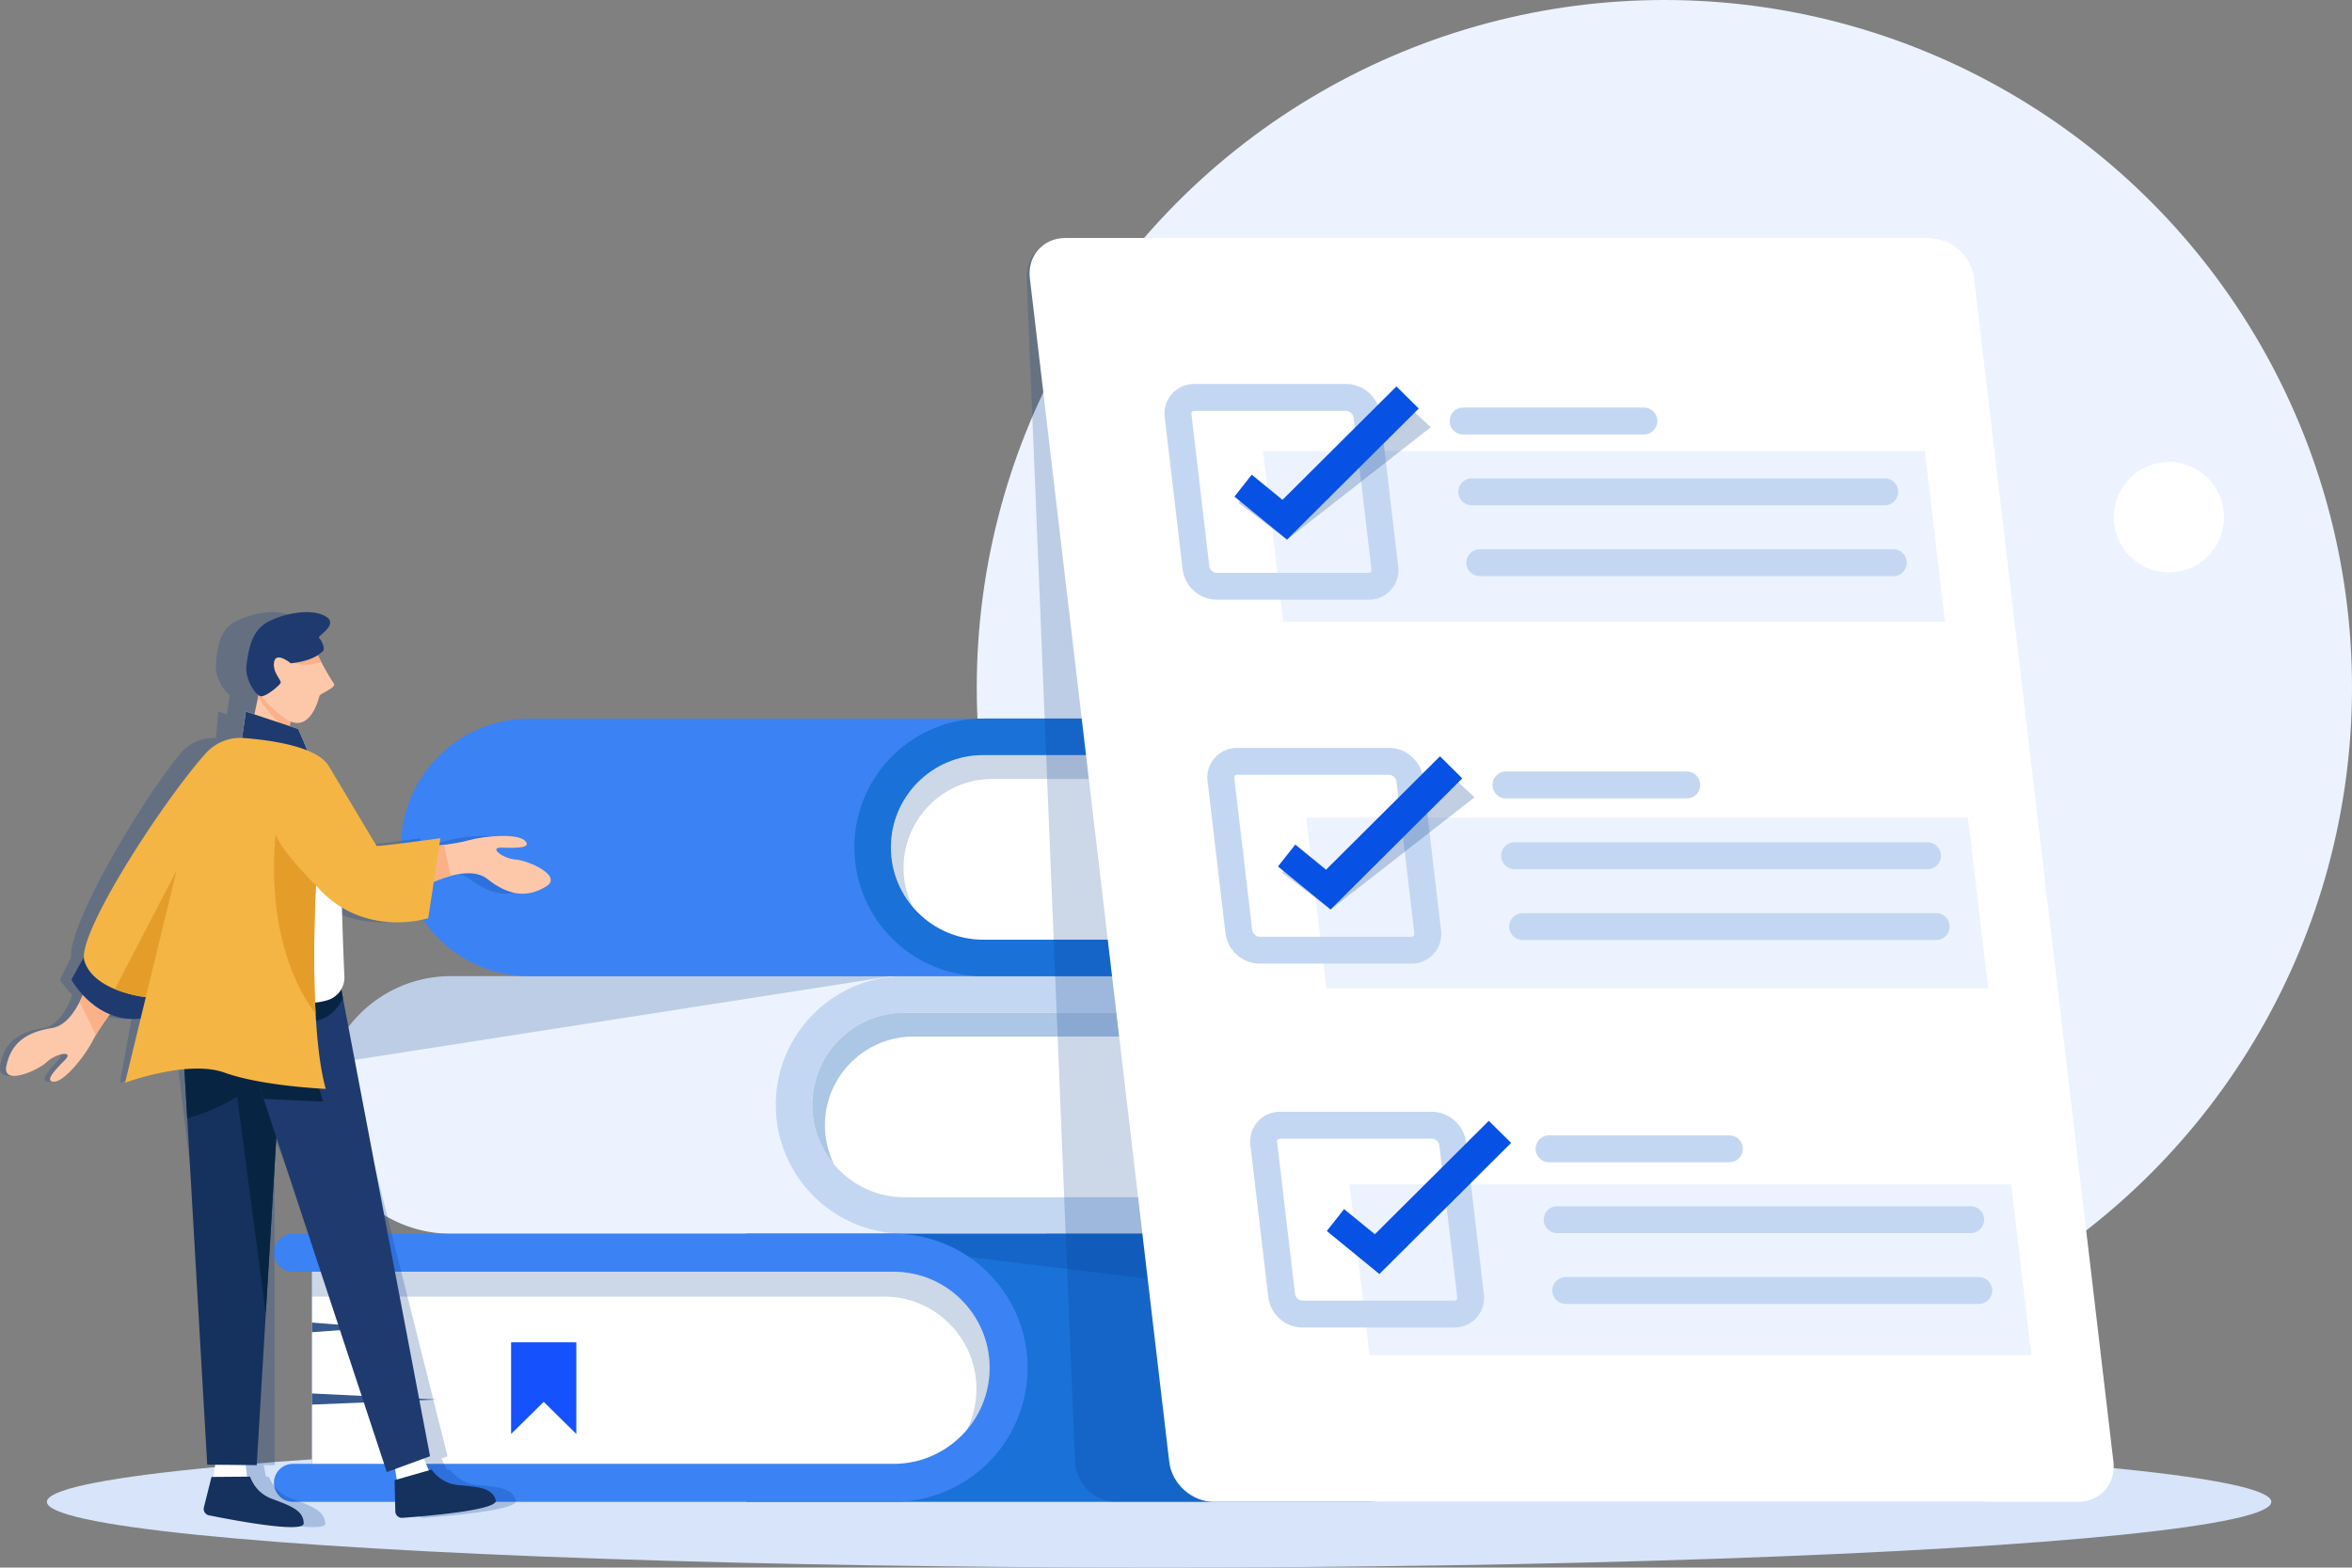 <?xml version="1.0" encoding="UTF-8"?> <svg xmlns="http://www.w3.org/2000/svg" viewBox="0 0 4246.3 2830.69"><rect x="0" y="0" width="4246.3" height="2830.69" fill="#808080" stroke="none"/> <defs> <style>.cls-1{isolation:isolate;}.cls-2{fill:#ecf3fe;}.cls-3{fill:#d7e4f9;}.cls-12,.cls-14,.cls-4{fill:#003889;mix-blend-mode:multiply;}.cls-4{opacity:0.2;}.cls-5{fill:#c4d7f2;}.cls-6{fill:#fff;}.cls-7{fill:#acc6e5;}.cls-8{fill:#36588e;}.cls-9{fill:#3b82f4;}.cls-10{fill:#1a71d8;}.cls-11{fill:#1551fc;}.cls-12{opacity:0.24;}.cls-13{fill:#0751e5;}.cls-14{opacity:0.22;}.cls-15{fill:#fdc8aa;}.cls-16{fill:#fbb188;}.cls-17{fill:#1f3a6f;}.cls-18{fill:#15315e;}.cls-19{fill:#072542;}.cls-20{fill:#f4b545;}.cls-21{fill:#e59d29;}</style> </defs> <g class="cls-1"> <g id="Слой_2" data-name="Слой 2"> <g id="Layer_1" data-name="Layer 1"> <circle class="cls-2" cx="3004.87" cy="1241.44" r="1241.44"></circle> <ellipse class="cls-3" cx="2092.66" cy="2711.99" rx="2008" ry="118.7"></ellipse> <path class="cls-2" d="M1888.8,1762.74v465.11H814.23a232.69,232.69,0,0,1-222.57-300.11c.66-2.21,1.38-4.42,2.12-6.6,31-92.08,118-158.4,220.45-158.4Z"></path> <path class="cls-4" d="M1609.78,1762.74l-1016,158.4c31-92.08,118-158.4,220.45-158.4Z"></path> <path class="cls-5" d="M1400.56,1995.3a232.54,232.54,0,0,0,232.54,232.54H2674.72a33,33,0,0,0,32.94-33h0a33,33,0,0,0-32.94-32.95h-32.95v-333.3h32.95a33,33,0,0,0,32.94-33h0a32.94,32.94,0,0,0-32.94-32.94H1633.1C1504.67,1762.75,1400.56,1866.86,1400.56,1995.3Z"></path> <path class="cls-6" d="M2641.77,2161.94V1828.65H1633.1c-91.89,0-166.65,74.75-166.65,166.64s74.76,166.65,166.65,166.65Z"></path> <path class="cls-7" d="M1505.9,2102.84a159.28,159.28,0,0,1-16.58-70.94c0-88.31,71.86-160.15,160.16-160.15h992.29v-43.11H1633.1c-91.89,0-166.65,74.76-166.65,166.66A165.87,165.87,0,0,0,1505.9,2102.84Z"></path> <polygon class="cls-8" points="2641.77 1916.81 2532.38 1925.6 2641.77 1933.5 2641.77 1916.81"></polygon> <polygon class="cls-8" points="2641.77 2039.82 2426.3 2050.36 2641.77 2059.14 2641.77 2039.82"></polygon> <polygon class="cls-8" points="2254.35 2088.59 2298.04 2045.53 2341.74 2088.59 2341.74 1965.74 2254.35 1965.74 2254.35 2088.59"></polygon> <path class="cls-9" d="M723.67,1530.21a232.54,232.54,0,0,0,232.54,232.54H2030.78v-465.1H956.21c-104.93,0-193.61,69.5-222.57,165A233.13,233.13,0,0,0,723.67,1530.21Z"></path> <path class="cls-10" d="M1542.53,1530.2a232.54,232.54,0,0,0,232.55,232.55H2816.69a33,33,0,0,0,32.95-33h0a33,33,0,0,0-32.95-33h-32.94v-333.3h32.94a33,33,0,0,0,32.95-33h0a33,33,0,0,0-32.95-32.95H1775.08C1646.65,1297.65,1542.53,1401.77,1542.53,1530.2Z"></path> <path class="cls-6" d="M2783.75,1696.85v-333.3H1775.08c-91.89,0-166.65,74.76-166.65,166.65s74.76,166.65,166.65,166.65Z"></path> <path class="cls-4" d="M1647.88,1637.75a159.28,159.28,0,0,1-16.58-70.94c0-88.31,71.85-160.16,160.16-160.16h992.29v-43.1H1775.08c-91.89,0-166.65,74.76-166.65,166.65A165.88,165.88,0,0,0,1647.88,1637.75Z"></path> <polygon class="cls-8" points="2783.75 1451.72 2674.36 1460.5 2783.75 1468.41 2783.75 1451.72"></polygon> <polygon class="cls-8" points="2783.75 1574.72 2568.28 1585.27 2783.75 1594.05 2783.75 1574.72"></polygon> <path class="cls-10" d="M2707.66,2469.92A242.05,242.05,0,0,1,2465.6,2712H1347V2227.83H2465.6q11.88,0,23.48,1.14c91,8.75,167.32,67.93,200.65,149.28.93,2.28,1.82,4.56,2.68,6.88A241.54,241.54,0,0,1,2707.66,2469.92Z"></path> <path class="cls-4" d="M2692.41,2385.13,1673.66,2260.6l-79.28-32.77H2465.6q11.88,0,23.48,1.14c91,8.75,167.32,67.93,200.65,149.28C2690.66,2380.53,2691.55,2382.81,2692.41,2385.13Z"></path> <path class="cls-9" d="M1855.25,2469.92A242.07,242.07,0,0,1,1613.18,2712H528.89a34.3,34.3,0,0,1-34.3-34.3h0a34.3,34.3,0,0,1,34.3-34.3h34.3V2296.44h-34.3a34.3,34.3,0,0,1-34.3-34.3h0a34.3,34.3,0,0,1,34.3-34.3H1613.18C1746.87,2227.84,1855.25,2336.22,1855.25,2469.92Z"></path> <path class="cls-6" d="M563.19,2643.39V2296.44h1050c95.66,0,173.48,77.82,173.48,173.48s-77.82,173.47-173.48,173.47Z"></path> <path class="cls-4" d="M1745.59,2581.87a165.71,165.71,0,0,0,17.26-73.85c0-91.92-74.8-166.71-166.72-166.71H563.19v-44.87h1050c95.65,0,173.48,77.82,173.48,173.48A172.66,172.66,0,0,1,1745.59,2581.87Z"></path> <polygon class="cls-8" points="563.19 2388.22 677.05 2397.36 563.19 2405.6 563.19 2388.22"></polygon> <polygon class="cls-8" points="563.19 2516.26 787.48 2527.24 563.19 2536.38 563.19 2516.26"></polygon> <polygon class="cls-11" points="922.75 2589.41 981.61 2531.4 1040.47 2589.41 1040.47 2423.92 922.75 2423.92 922.75 2589.41"></polygon> <path class="cls-4" d="M3645.41,2639.68l-87.3-2137.6c-1.63-39.93-35.33-72.31-75.27-72.31H1922.89c-39.94,0-71,32.38-69.36,72.31l87.29,2137.6c1.63,39.93,35.33,72.31,75.27,72.31h1560C3616,2712,3647,2679.61,3645.41,2639.68Z"></path> <path class="cls-6" d="M3751.73,2712H2191.78c-39.94,0-76.13-32.38-80.83-72.31L1859.29,502.08c-4.7-39.93,23.87-72.31,63.81-72.31h1560c39.94,0,76.13,32.38,80.83,72.31l251.66,2137.6C3820.24,2679.61,3791.67,2712,3751.73,2712Z"></path> <polygon class="cls-2" points="3511.46 1122.67 2316.5 1122.67 2280.22 814.5 3475.18 814.5 3511.46 1122.67"></polygon> <polygon class="cls-2" points="3589.39 1784.62 2394.43 1784.62 2358.15 1476.44 3553.11 1476.44 3589.39 1784.62"></polygon> <polygon class="cls-2" points="3667.35 2446.86 2472.4 2446.86 2436.12 2138.69 3631.07 2138.69 3667.35 2446.86"></polygon> <path class="cls-5" d="M2470.6,1082.93H2196.65c-30.89,0-57.92-24.13-61.55-54.93l-32.25-274a53.43,53.43,0,0,1,53.66-60.61h274c30.88,0,57.92,24.13,61.54,54.93l32.25,274a53.44,53.44,0,0,1-53.66,60.61ZM2156.51,742a5.7,5.7,0,0,0-4.3,1.57,6,6,0,0,0-1.12,4.78l32.25,274c.74,6.3,7.08,12,13.31,12H2470.6a5.7,5.7,0,0,0,4.3-1.57A6,6,0,0,0,2476,1028l-32.25-274c-.74-6.3-7.08-12-13.3-12Z"></path> <path class="cls-5" d="M2967.44,784.55H2642a24.29,24.29,0,1,1,0-48.57h325.45a24.29,24.29,0,1,1,0,48.57Z"></path> <path class="cls-5" d="M3402.68,912.47H2657.05a24.29,24.29,0,1,1,0-48.58h745.63a24.29,24.29,0,0,1,0,48.58Z"></path> <path class="cls-5" d="M3417.74,1040.38H2672.11a24.29,24.29,0,1,1,0-48.57h745.63a24.29,24.29,0,1,1,0,48.57Z"></path> <path class="cls-5" d="M2548,1740.05H2274c-30.89,0-57.92-24.13-61.55-54.93l-32.25-274a53.44,53.44,0,0,1,53.66-60.61h274c30.88,0,57.92,24.13,61.54,54.93l32.26,274a53.44,53.44,0,0,1-53.67,60.61Zm-314.09-340.92a5.7,5.7,0,0,0-4.3,1.57,6,6,0,0,0-1.12,4.78l32.25,274c.75,6.3,7.09,12,13.31,12H2548a5.69,5.69,0,0,0,4.3-1.58,5.94,5.94,0,0,0,1.12-4.78l-32.25-274c-.74-6.3-7.08-12-13.3-12Z"></path> <path class="cls-5" d="M3044.8,1441.67H2719.35a24.29,24.29,0,1,1,0-48.57H3044.8a24.29,24.29,0,1,1,0,48.57Z"></path> <path class="cls-5" d="M3480,1569.59H2734.41a24.29,24.29,0,0,1,0-48.58H3480a24.29,24.29,0,0,1,0,48.58Z"></path> <path class="cls-5" d="M3495.1,1697.5H2749.47a24.29,24.29,0,1,1,0-48.57H3495.1a24.29,24.29,0,1,1,0,48.57Z"></path> <path class="cls-5" d="M2625.33,2397.17h-274c-30.89,0-57.92-24.13-61.55-54.93l-32.25-274a53.44,53.44,0,0,1,53.66-60.61h274c30.89,0,57.92,24.13,61.55,54.94L2679,2336.56a53.43,53.43,0,0,1-53.66,60.61Zm-314.1-340.92a5.67,5.67,0,0,0-4.3,1.58,6,6,0,0,0-1.12,4.78l32.26,273.95c.74,6.3,7.08,12,13.3,12h274a5.71,5.71,0,0,0,4.3-1.58,6,6,0,0,0,1.12-4.78l-32.26-274c-.74-6.29-7.08-12-13.3-12Z"></path> <path class="cls-5" d="M3122.17,2098.8H2796.71a24.29,24.29,0,1,1,0-48.58h325.46a24.29,24.29,0,0,1,0,48.58Z"></path> <path class="cls-5" d="M3557.4,2226.71H2811.77a24.29,24.29,0,1,1,0-48.57H3557.4a24.29,24.29,0,1,1,0,48.57Z"></path> <path class="cls-5" d="M3572.46,2354.63H2826.83a24.29,24.29,0,0,1,0-48.58h745.63a24.29,24.29,0,0,1,0,48.58Z"></path> <polygon class="cls-12" points="2323.53 974.41 2235.78 907.88 2270.63 873.93 2321.97 912.86 2546.58 737.32 2583.15 771.51 2323.53 974.41"></polygon> <polygon class="cls-12" points="2402.49 1642.31 2314.75 1575.89 2349.6 1542 2400.94 1580.86 2625.59 1405.64 2662.15 1439.77 2402.49 1642.31"></polygon> <polygon class="cls-13" points="2323.57 974.41 2228.67 896.78 2259.86 857.17 2315.39 902.59 2521.14 697.77 2561.38 737.66 2323.57 974.41"></polygon> <polygon class="cls-13" points="2402.2 1642.31 2307.3 1564.67 2338.49 1525.06 2394.02 1570.49 2599.76 1365.66 2640.01 1405.56 2402.2 1642.31"></polygon> <polygon class="cls-13" points="2490.32 2300.57 2395.42 2222.94 2426.62 2183.32 2482.15 2228.75 2687.89 2023.92 2728.13 2063.82 2490.32 2300.57"></polygon> <path class="cls-14" d="M897,1552.12c-23.58-1.7-51.41-22.49-25.32-21.52s54,.89,40.09-12.44-71.64-9.11-100.59-1c-13.33,3.77-30.29,6.54-44.87,8.49-3,.4-5.87.76-8.6,1.1l1.19-13.15S646,1529.42,644.4,1527.21s-61.27-93-94.9-143.91c-7.82-11.84-22.47-21-40.32-28.1-11.19-23.83-19.05-38.84-19.05-38.84l-15.52-5.08.82-8.62c38.63,15.72,48.67-42.14,49.49-46.07.88-4.29,30.45-15.23,24.74-22.28-3.21-4-15.74-22.63-24.93-38.54-2.71-4.66-5.21-9-7.24-12.51a68,68,0,0,0,8.28-6.32,5.26,5.26,0,0,0,1.55-2.58c1.81-6.76-6-19.79-9.56-22.57-4.12-3.2,35.82-24,9.35-38.86s-75.25-5.7-103.9,10.46-31.21,50.28-33.36,76.85c-1,12.62,3.42,25.55,9.27,35.9,5,8.93,11.14,15.93,15.74,19.19l-.69,4.48L409.52,1290l-15.73-5.14s-2.55,31.68-3.92,47.68c-25-.94-48.44,9.24-64,27.92-69.52,83.41-202.74,308.47-197.52,368.13-7.38,14.28-20.08,40.34-20.08,40.34a164.81,164.81,0,0,0,22.29,27.76c-1.56,4.22-3.21,8.47-5.11,12.67C115.31,1832,100.08,1853,78,1856.46c-50.93,8-72.16,31.57-77.66,68.12s56.39,9.23,72.57-6.85,49.17-21.49,31.91-3-34.87,39-16.23,38.46,52.15-46,64.47-73.19c1.62-3.55,3.48-7.27,5.49-11.06,7-13.13,15.85-27,22.81-37.36a116.6,116.6,0,0,0,56.14,7.92l-21,115.67s51.38-19.57,105.63-24.45l10.5,88.67,74.08,625.49,14.38.14-1.18,22-4.1,0-10.44,54.78a12.68,12.68,0,0,0,10,14.51c41.49,8.3,173.5,33.24,171.91,14.44-1.88-22.3-21.95-30.5-59.8-44.14a72.23,72.23,0,0,1-42.19-40.15l-5.25,0-3.92-21,20,.19-.28-273.42-.33-318.64,236.21,604.58,14.63-5.49,4.15,19-3.87,1.13,4.79,56.47a12.76,12.76,0,0,0,13.4,11.54c41.53-3,173.29-13.78,166.74-31.78-7.76-21.35-29-24-68.49-27.28-26.55-2.19-42.88-18-50.74-28.07l-5,1.45-10.27-21.46,10.95-4.11-207.51-827-4.06-16.19a41.52,41.52,0,0,0,4.27-23.43c-2.41-22.9-7.13-69-12-124.28,78.17,45.39,157,19.27,157,19.27l6-65.76a215.71,215.71,0,0,1,30-10.72c23.32-6.29,48.54-7.77,66.41,5.73,42.75,32.31,75.43,33,106.37,13.84S920.59,1553.82,897,1552.12Z"></path> <path class="cls-15" d="M750.89,1608.37s29.89-18.12,62.93-26.87c23.71-6.29,49-7.77,66.06,5.73,40.79,32.31,73.43,33,105.54,13.84s-31.1-47.25-54.57-49-50.05-22.49-24-21.51,53.93.88,40.85-12.45-71.09-9.11-100.53-1c-13.55,3.77-30.69,6.54-45.39,8.49-17.21,2.3-31.14,3.42-32.13,3.61Z"></path> <path class="cls-16" d="M750.89,1608.37s29.89-18.12,62.93-26.87c-4.34-20.36-9.67-45.09-12.06-55.81-17.21,2.3-31.14,3.42-32.13,3.61Z"></path> <path class="cls-15" d="M84.52,1917.73c17.17-16.09,50.49-21.49,32.11-3s-37.25,39-18.58,38.46,55-46,68.92-73.19c1.84-3.55,3.92-7.27,6.16-11.06,14.88-25.06,36.72-52.72,37.57-54.1l-22.47-33.39-22.9-34a274.32,274.32,0,0,1-7.69,27.88,244.56,244.56,0,0,1-14,34.08c-11.51,22.65-28,43.65-50.31,47.12-51.42,8-74.07,31.57-81.8,68.12S67.37,1933.81,84.52,1917.73Z"></path> <path class="cls-16" d="M143.65,1809.34c6.7,13.43,18.92,38.18,29.48,59.56,14.88-25.06,36.72-52.72,37.57-54.1l-22.47-33.39-30.59-6.15A244.56,244.56,0,0,1,143.65,1809.34Z"></path> <path class="cls-17" d="M156.91,1719.64c-2.78,3.28-28,49.27-28,49.27s44.84,84.08,132.78,69.51l25-54.25Z"></path> <polygon class="cls-6" points="389.98 2632 384.97 2675.93 447.01 2673.12 440.97 2625.26 389.98 2632"></polygon> <path class="cls-18" d="M548.3,2750.75c-.53-22.3-20.1-30.5-57.12-44.14-24.87-9.18-35.47-28.47-39.75-40.15l-69.54.56-13.77,54.78a11.85,11.85,0,0,0,9.14,14.51C418.25,2744.61,548.74,2769.55,548.3,2750.75Z"></path> <polygon class="cls-18" points="513.85 1803.02 509.99 1867.63 479.83 2372.28 463.5 2645.69 374.13 2644.84 338.07 2019.35 331.76 1909.84 322.78 1754.24 400.96 1774.2 423.1 1779.85 513.85 1803.02"></polygon> <path class="cls-19" d="M510,1867.64l-30.16,504.63c-27.7-209.79-68.44-518.43-78.87-598.07-1.54-11.68-2.42-18.45-2.5-19.24l24.64,24.89Z"></path> <polygon class="cls-6" points="710.81 2636.93 717.71 2680.6 776.75 2661.33 758.14 2616.81 710.81 2636.93"></polygon> <path class="cls-18" d="M895.09,2709.07c-6.47-21.35-27.52-24-66.83-27.28-26.42-2.19-41.79-18-49-28.07l-66.87,19.12,1.36,56.47a11.86,11.86,0,0,0,12.69,11.54C768.13,2737.89,900.54,2727.07,895.09,2709.07Z"></path> <polygon class="cls-17" points="776.41 2629.6 698.34 2658.21 476.02 1984.34 441.18 1878.76 404.48 1767.5 612.88 1769.48 619.17 1802.61 776.41 2629.6"></polygon> <path class="cls-19" d="M484,1940.32s-62.67,57.44-146,79l-6.31-109.51Z"></path> <path class="cls-19" d="M619.17,1802.61c-9.56,19-30.08,49-79,40.35-47.06-8.29-51.75-49.56-50.12-74.65l122.83,1.17Z"></path> <path class="cls-19" d="M583.36,1989.32l-107.34-5-34.84-105.58c41.5,22.76,131,73,131,73Z"></path> <path class="cls-6" d="M322.8,1754.25s155.76,57.06,226.2,57.18c19.4,0,33.69-2.45,44.2-6A42.68,42.68,0,0,0,621.78,1763c-1.34-30.06-4.22-100.16-5.68-178.4-1.05-56.21-23.59-129.78-44.13-185.67-17.56-47.74-33.67-82.56-33.67-82.56l-94.43-31.52s-7.6,53.86-8.18,56.61l-15.32,56Z"></path> <polygon class="cls-15" points="525.67 1294.73 517.83 1344.86 457.85 1296.69 465.77 1259.81 469.72 1241.44 525.67 1294.73"></polygon> <path class="cls-16" d="M525.67,1294.73l-3.36,21.47c-20.62-6-47.18-42.66-56.54-56.39l4-18.37Z"></path> <path class="cls-15" d="M457.87,1231a99.37,99.37,0,0,0,14.54,26.4q2.67,3.6,5.77,7.19c9,10.55,20.6,21.18,34.86,31.56,46.39,33.81,62.52-35.22,63.68-39.52s31.37-15.23,26.1-22.28c-3-4-14.37-22.63-22.6-38.54-2.42-4.66-4.65-9-6.47-12.51-2.27-4.37-3.92-7.45-4.51-8.19-10.11-12.83-34.52-14.59-58.16-9.9-26.25,5.17-51.57,18.28-55.39,33C453.08,1208.18,453.76,1219.28,457.87,1231Z"></path> <path class="cls-16" d="M520.59,1191.09a40.37,40.37,0,0,0,10.93,5.93h0c16.85,6.09,37.09,2.08,48.68-1.25-2.42-4.66-4.65-9-6.47-12.51a75.3,75.3,0,0,0,8.66-6.32,5.7,5.7,0,0,0,1.71-2.58c-7.53-4.65-14.42-8.8-15.63-9.63-2.87-2-39.06-11.42-43.61-12.24-2.38-.42-10.35,4.81-13.8,12.68C507.91,1172.37,508.52,1181.77,520.59,1191.09Z"></path> <path class="cls-17" d="M445.08,1200.24c-1.78,12.62,1.86,25.55,7.08,35.9,5.76,11.43,13.45,19.72,17.92,21a6.6,6.6,0,0,0,2.33.19c7.63-.69,21.88-11.37,29.4-18.51a27,27,0,0,0,4.73-5.35,3.62,3.62,0,0,0-.1-3,12.85,12.85,0,0,0-.62-1.45c-3.34-6.82-13.81-18.69-10.87-33.86,3.71-19.32,30,2.63,30,2.63,2.28-.24,4.47-.52,6.58-.82h0c21.25-3,34.22-8.82,42.21-13.76a75.3,75.3,0,0,0,8.66-6.32,5.7,5.7,0,0,0,1.71-2.58c2.22-6.76-4.8-19.79-8.19-22.57-3.92-3.2,37.28-24,11.72-38.86s-74.91-5.7-104.54,10.46S448.84,1173.68,445.08,1200.24Z"></path> <path class="cls-17" d="M420.37,1397.48l151.6,1.44c-17.56-47.74-33.67-82.56-33.67-82.56l-94.43-31.52s-7.6,53.86-8.18,56.61Z"></path> <path class="cls-20" d="M795.09,1513.64,773.18,1658s-118.5,38.5-202.7-59.14l0,0s-6.91,119.8-.65,232.11c2.83,50.47,8.28,99.41,18.24,135.32,0,0-115.7-5.12-182.24-29.23s-180,18.11-180,18.11l37.44-154.5a223.9,223.9,0,0,1-55.86-14.51c-23.53-9.73-47.27-25.63-55.06-51.11-14.54-47.62,141.38-287.78,219-374.57a83.91,83.91,0,0,1,69-27.76c49.06,3.78,132.08,15.35,153.23,50.62,30.53,50.92,84.7,141.69,86.16,143.91S795.09,1513.64,795.09,1513.64Z"></path> <path class="cls-21" d="M319,1571.49l-55.74,229.14a223.9,223.9,0,0,1-55.86-14.51Z"></path> <path class="cls-21" d="M569.81,1830.93C471,1698.61,498,1505.67,498,1505.67c7.79,30.17,72.49,93.15,72.49,93.15S563.55,1718.62,569.81,1830.93Z"></path> <circle class="cls-6" cx="3915.64" cy="933.94" r="99.59"></circle> </g> </g> </g> </svg> 
